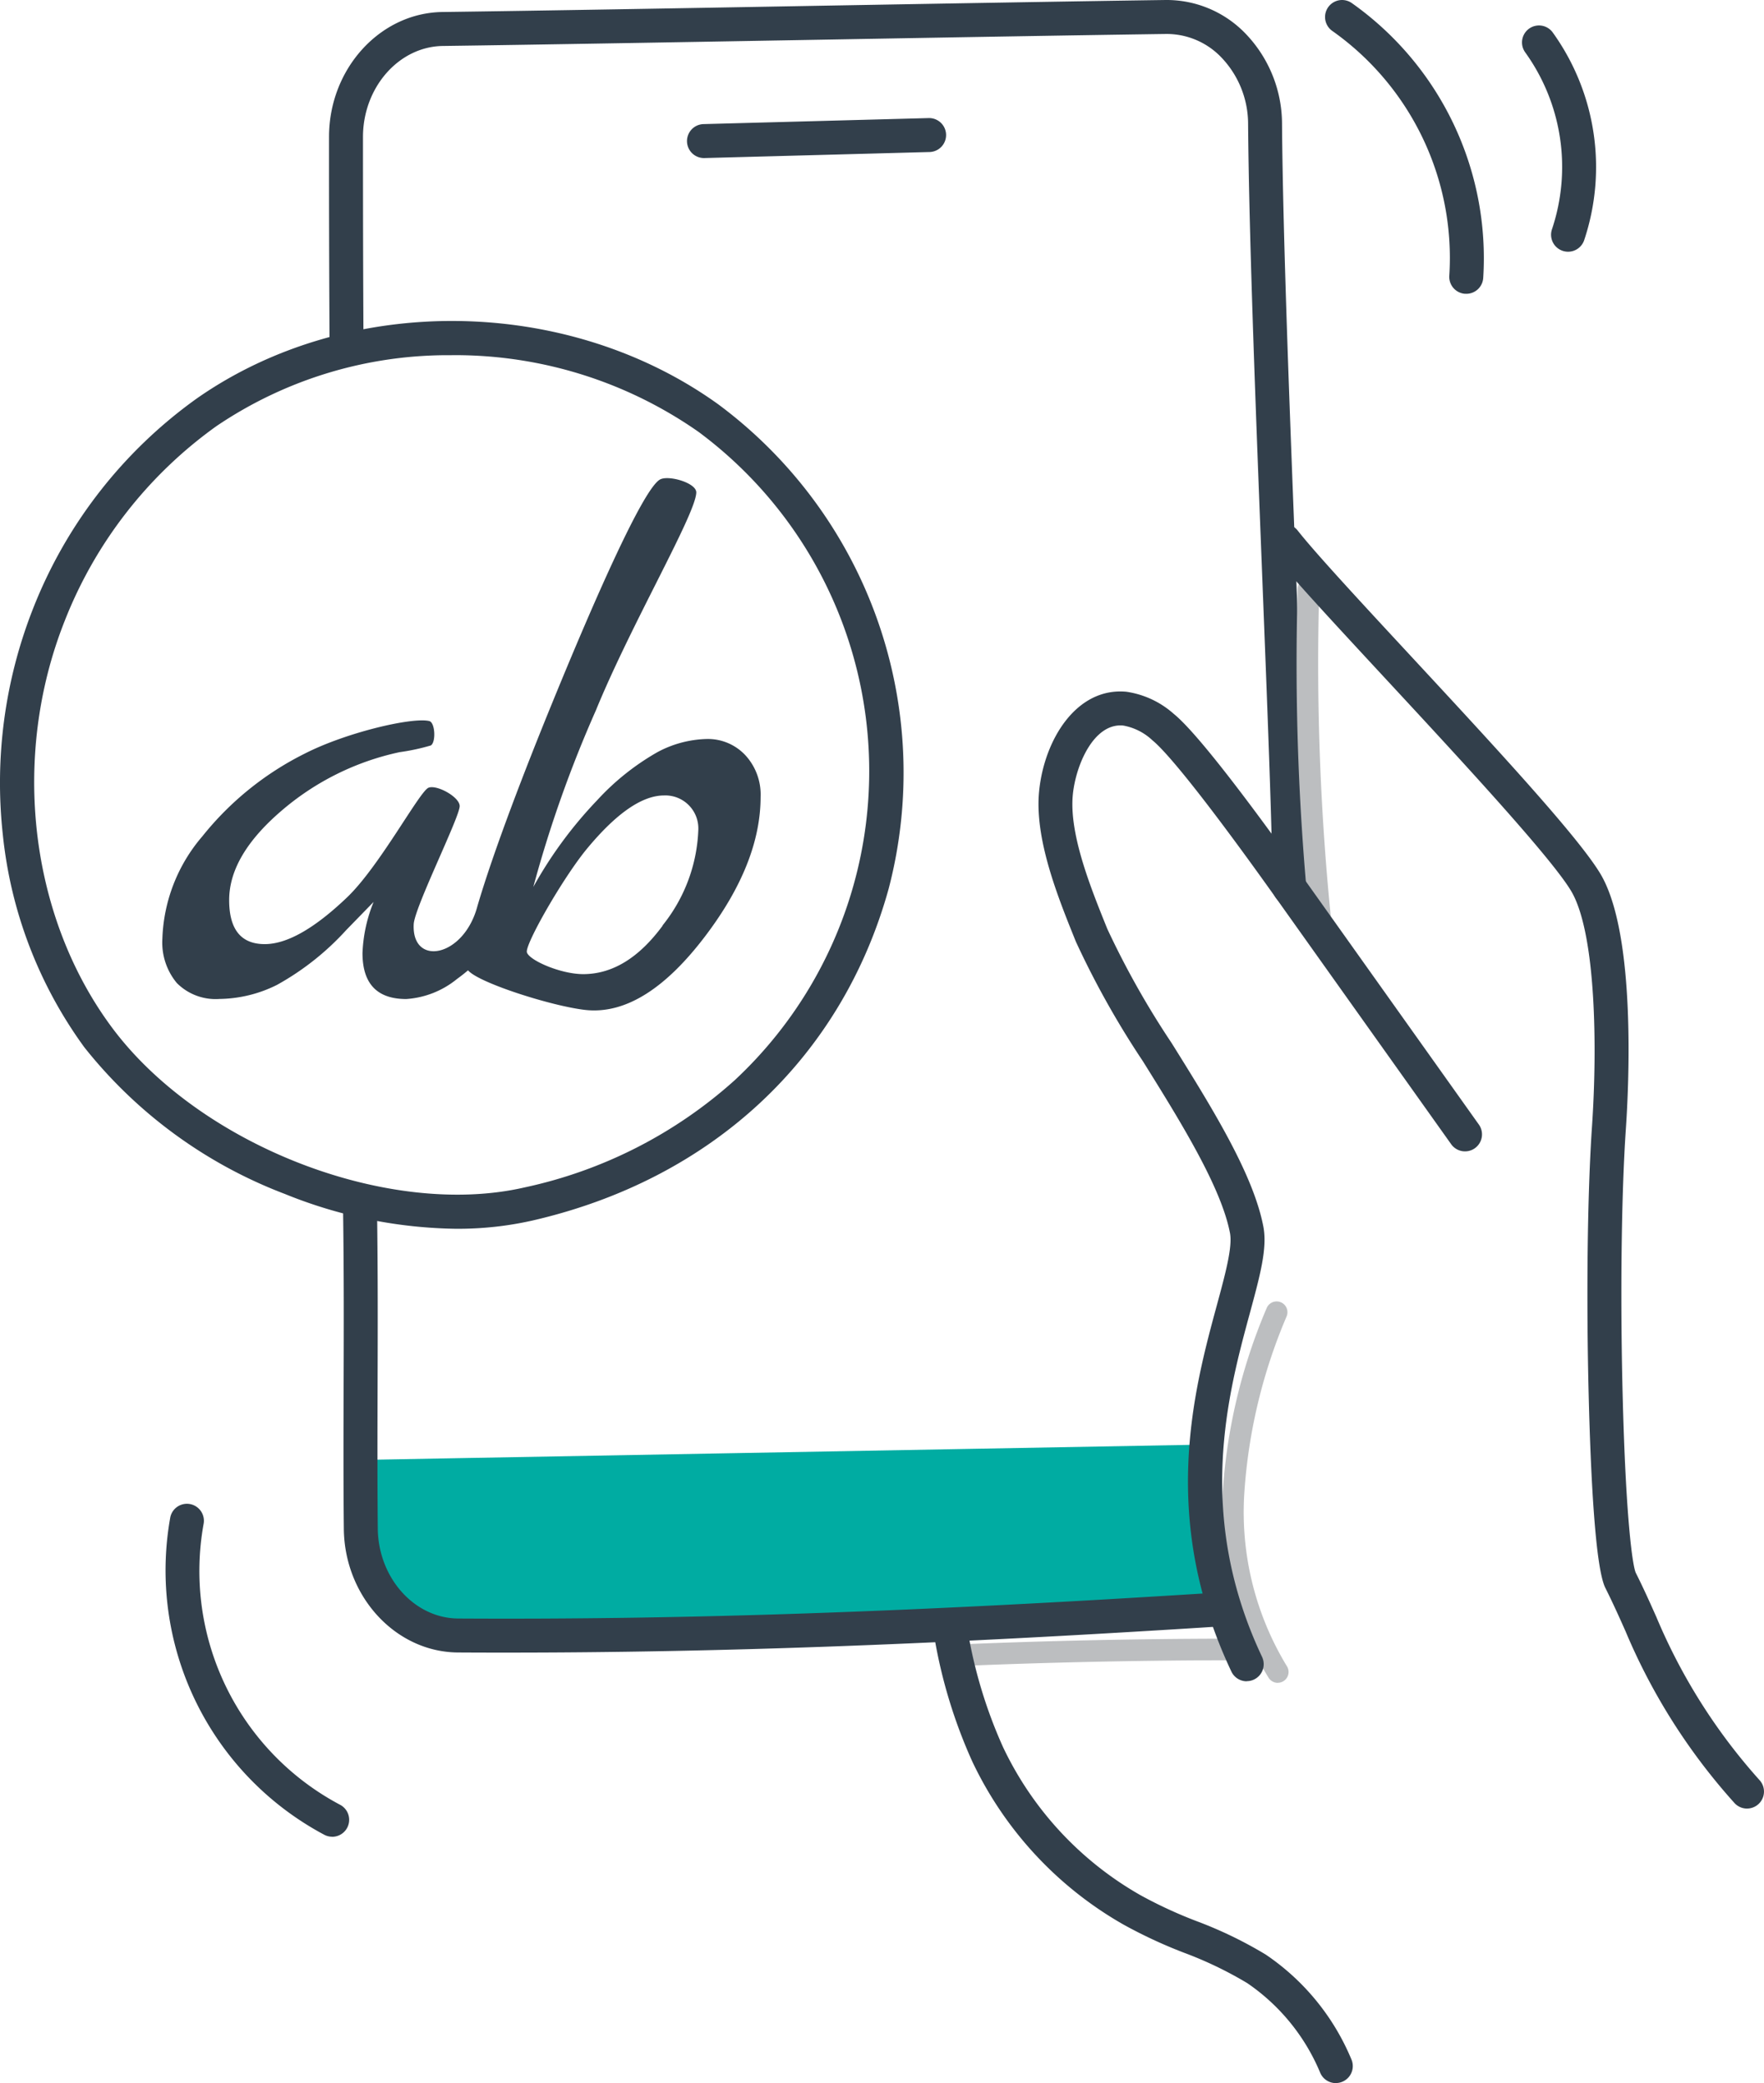 <svg xmlns="http://www.w3.org/2000/svg" xmlns:xlink="http://www.w3.org/1999/xlink" width="113.315" height="133.809" viewBox="0 0 113.315 133.809">
  <defs>
    <clipPath id="clip-path">
      <rect id="Rectangle_33" data-name="Rectangle 33" width="113.315" height="133.809" fill="none"/>
    </clipPath>
  </defs>
  <g id="Groupe_30" data-name="Groupe 30" transform="translate(-1322 -1978.191)">
    <g id="Groupe_14" data-name="Groupe 14" transform="translate(1322 1978.191)">
      <g id="Groupe_13" data-name="Groupe 13" clip-path="url(#clip-path)">
        <path id="Tracé_70" data-name="Tracé 70" d="M67.365,271.21c.726,2.472.033,7.6,1.732,9.542,1.267,1.446,3.314,1.862,5.208,2.2,0,0,48.474-1.834,48.711-1.157-1.416-2.483-1.872-8.78-1.265-11.573Z" transform="translate(-44.233 -177.43)" fill="#00aca2"/>
        <path id="Tracé_71" data-name="Tracé 71" d="M74.69,252.92q-1.562,0-3.12-.009c-4-.023-7.292-3.586-7.335-7.942-.031-3.152-.022-6.205-.013-9.158.011-3.541.022-7.2-.034-11.192a1.091,1.091,0,0,1,2.181-.031c.056,4.009.045,7.679.034,11.229-.009,2.946-.018,5.992.013,9.13.031,3.172,2.349,5.766,5.166,5.782,14.49.084,29-.41,48.511-1.649a1.091,1.091,0,1,1,.138,2.177c-18.166,1.153-32.012,1.662-45.541,1.662" transform="translate(-42.148 -146.763)" fill="#323f4b"/>
        <path id="Tracé_72" data-name="Tracé 72" d="M123.257,58.124a1.091,1.091,0,0,1-1.091-1.081c-.035-3.95-.335-11.568-.652-19.634-.4-10.258-.861-21.886-.922-29.43a6.188,6.188,0,0,0-1.79-4.364,4.854,4.854,0,0,0-3.47-1.433c-5.756.079-14.175.227-22.317.371-8.822.156-17.944.316-24.147.4-2.828.037-5.13,2.658-5.134,5.842,0,4.25.007,8.675.035,13.529a1.091,1.091,0,1,1-2.181.012c-.028-4.858-.039-9.289-.035-13.544,0-4.37,3.273-7.968,7.286-8.021,6.2-.081,15.318-.242,24.138-.4C101.121.228,109.542.08,115.3,0a7.033,7.033,0,0,1,5.025,2.055,8.381,8.381,0,0,1,2.446,5.9c.061,7.511.517,19.12.92,29.362.332,8.434.618,15.717.654,19.7a1.091,1.091,0,0,1-1.081,1.1Z" transform="translate(-40.417 0)" fill="#323f4b"/>
        <path id="Tracé_73" data-name="Tracé 73" d="M232.233,267.958a.694.694,0,0,1-.584-.318,20.2,20.2,0,0,1-2.955-11.885,36.04,36.04,0,0,1,2.822-11.861.694.694,0,0,1,1.289.515,34.694,34.694,0,0,0-2.724,11.4,19.04,19.04,0,0,0,2.734,11.074.694.694,0,0,1-.582,1.071" transform="translate(-150.152 -159.86)" fill="#bcbec0"/>
        <path id="Tracé_74" data-name="Tracé 74" d="M244.142,131.484a.694.694,0,0,1-.69-.622,165,165,0,0,1-.826-21.94.694.694,0,1,1,1.387.041,163.616,163.616,0,0,0,.82,21.755.694.694,0,0,1-.618.763c-.024,0-.049,0-.073,0" transform="translate(-159.268 -71.078)" fill="#bcbec0"/>
        <path id="Tracé_75" data-name="Tracé 75" d="M177.459,308.31a.694.694,0,0,1-.029-1.388c5.833-.246,11.748-.374,17.583-.38h0a.694.694,0,0,1,0,1.388c-5.816.007-11.713.135-17.526.379h-.03" transform="translate(-116.068 -201.282)" fill="#bcbec0"/>
        <path id="Tracé_76" data-name="Tracé 76" d="M256.955,18.872q-.04,0-.081,0a1.091,1.091,0,0,1-1.007-1.168,17.85,17.85,0,0,0-7.511-15.713A1.091,1.091,0,1,1,249.6.195a20.069,20.069,0,0,1,8.445,17.667,1.09,1.09,0,0,1-1.086,1.011" transform="translate(-162.767 0)" fill="#323f4b"/>
        <path id="Tracé_77" data-name="Tracé 77" d="M287.66,19.261a1.091,1.091,0,0,1-1.032-1.445A12.6,12.6,0,0,0,284.9,6.445a1.091,1.091,0,0,1,1.76-1.289,14.814,14.814,0,0,1,2.034,13.368,1.091,1.091,0,0,1-1.032.737" transform="translate(-186.932 -3.092)" fill="#323f4b"/>
        <path id="Tracé_78" data-name="Tracé 78" d="M41.608,302.661a1.084,1.084,0,0,1-.49-.117,19.236,19.236,0,0,1-9.906-20.416,1.091,1.091,0,0,1,2.138.434A16.992,16.992,0,0,0,42.1,300.6a1.091,1.091,0,0,1-.492,2.065" transform="translate(-20.27 -184.678)" fill="#323f4b"/>
        <path id="Tracé_79" data-name="Tracé 79" d="M200.557,332.494a1.09,1.09,0,0,1-.992-.636,13.037,13.037,0,0,0-4.7-5.787,24.615,24.615,0,0,0-4.075-1.957,30.922,30.922,0,0,1-3.869-1.8,23.737,23.737,0,0,1-9.716-10.474,32.64,32.64,0,0,1-2.433-7.968,1.09,1.09,0,1,1,2.145-.394,30.5,30.5,0,0,0,2.265,7.441,21.566,21.566,0,0,0,8.833,9.509,28.8,28.8,0,0,0,3.6,1.663,26.651,26.651,0,0,1,4.431,2.142,15.139,15.139,0,0,1,5.5,6.712,1.091,1.091,0,0,1-.991,1.546" transform="translate(-114.746 -198.685)" fill="#323f4b"/>
        <path id="Tracé_80" data-name="Tracé 80" d="M267.93,180.577a1.089,1.089,0,0,1-.834-.387,39.087,39.087,0,0,1-6.976-11.015c-.392-.88-.8-1.79-1.291-2.772-.659-1.312-.945-7.393-1.068-12.263-.163-6.442-.083-13.089.208-17.345.356-5.2.24-12.261-1.258-15.017-1.1-2.014-7.123-8.515-11.966-13.739-3.308-3.568-6.165-6.65-7.382-8.192a1.091,1.091,0,1,1,1.713-1.351c1.162,1.474,4.128,4.673,7.269,8.06,5.436,5.863,11.056,11.925,12.282,14.18,2.165,3.981,1.71,13.412,1.518,16.207-.285,4.16-.364,10.681-.206,17.02.2,8.018.638,11.007.842,11.466.513,1.022.929,1.955,1.331,2.858a37.225,37.225,0,0,0,6.65,10.495,1.091,1.091,0,0,1-.833,1.794" transform="translate(-155.705 -64.403)" fill="#323f4b"/>
        <path id="Tracé_81" data-name="Tracé 81" d="M207.648,192.934a1.091,1.091,0,0,1-.987-.625c-4.65-9.836-2.408-18.1-.924-23.566.539-1.986,1-3.7.836-4.59-.564-2.979-3.239-7.269-5.6-11.054a56.4,56.4,0,0,1-4.3-7.673l-.081-.2c-1.091-2.71-2.585-6.421-2.282-9.468.33-3.315,2.4-6.68,5.6-6.388a5.843,5.843,0,0,1,3.055,1.427c1.619,1.312,5.422,6.456,8.327,10.539l11.249,15.812a1.091,1.091,0,1,1-1.777,1.265L209.512,142.6c-3.937-5.535-6.825-9.219-7.923-10.109a3.676,3.676,0,0,0-1.881-.95c-1.89-.173-3.043,2.542-3.231,4.431-.25,2.514,1.129,5.937,2.135,8.437l.081.2a55.166,55.166,0,0,0,4.132,7.332c2.582,4.14,5.252,8.421,5.892,11.8.261,1.38-.216,3.136-.875,5.566-1.4,5.158-3.516,12.954.791,22.062a1.091,1.091,0,0,1-.52,1.452,1.079,1.079,0,0,1-.465.105" transform="translate(-127.56 -84.936)" fill="#323f4b"/>
        <path id="Tracé_82" data-name="Tracé 82" d="M29.341,118.357A30.243,30.243,0,0,1,18.3,116.12,30.069,30.069,0,0,1,5.419,106.7,28.042,28.042,0,0,1,.182,93.045,30.544,30.544,0,0,1,2.119,78.53,30.1,30.1,0,0,1,12.653,65.013c9.688-6.77,23.772-6.607,33.489.386A29.47,29.47,0,0,1,57.089,96.5c-3.018,10.909-11.367,18.684-22.905,21.331a21.688,21.688,0,0,1-4.843.525m4.6-1.588h0ZM29.021,62.242A26.521,26.521,0,0,0,13.9,66.8,27.9,27.9,0,0,0,4.147,79.332C.7,88.037,1.889,98.27,7.171,105.4c5.625,7.593,17.772,12.312,26.524,10.3a29.393,29.393,0,0,0,13.515-6.9,27.134,27.134,0,0,0-2.343-41.637,27.264,27.264,0,0,0-15.455-4.924l-.391,0" transform="translate(0 -39.425)" fill="#323f4b"/>
        <path id="Tracé_83" data-name="Tracé 83" d="M129.57,24.655a1.091,1.091,0,0,1-.029-2.181l14.492-.388a1.091,1.091,0,0,1,.058,2.181l-14.492.388h-.03" transform="translate(-84.363 -14.502)" fill="#323f4b"/>
      </g>
    </g>
    <path id="Tracé_88" data-name="Tracé 88" d="M66.512,40.608a3.289,3.289,0,0,0-2.479-1.033,7.029,7.029,0,0,0-3.167.849,15.954,15.954,0,0,0-3.879,3.1A26.948,26.948,0,0,0,52.9,49.079a78.429,78.429,0,0,1,4.018-11.34c2.279-5.57,6.425-12.616,6.45-14,.011-.62-1.806-1.14-2.341-.826-1.075.629-4.132,7.544-6.886,14.278-1.783,4.357-3.782,9.544-4.831,13.117l0,0c-.875,3.322-4.24,3.9-4.092,1.157.058-1.078,2.929-6.826,2.952-7.571.018-.581-1.457-1.4-2-1.19-.574.223-3.142,5.047-5.237,7.047s-3.857,3-5.285,3q-2.287,0-2.286-2.833t3.309-5.689a17.134,17.134,0,0,1,7.641-3.809,13.641,13.641,0,0,0,2-.429c.342-.194.288-1.48-.1-1.57-1.089-.259-5.333.73-8,2.095a19.6,19.6,0,0,0-6.57,5.308,10.614,10.614,0,0,0-2.571,6.594A4.062,4.062,0,0,0,30,55.25a3.509,3.509,0,0,0,2.738,1.023,8.471,8.471,0,0,0,3.69-.9,17.37,17.37,0,0,0,4.452-3.523l1.761-1.809a9.628,9.628,0,0,0-.714,3.285q0,2.953,2.809,2.952A5.75,5.75,0,0,0,48,54.988c.253-.182.486-.367.706-.554.67.8,5.35,2.291,7.5,2.541,2.736.319,5.326-1.568,7.713-4.705S67.5,46.14,67.5,43.294a3.73,3.73,0,0,0-.987-2.686m-5.3,10.949c-1.531,2.082-3.23,3.117-5.1,3.122-1.46,0-3.476-.889-3.625-1.4-.143-.492,2.337-4.824,3.877-6.678q2.824-3.4,4.935-3.4a2.121,2.121,0,0,1,2.2,2.2,10.4,10.4,0,0,1-2.3,6.152" transform="translate(1303.359 1986.086)" fill="#323f4b"/>
  </g>
</svg>
